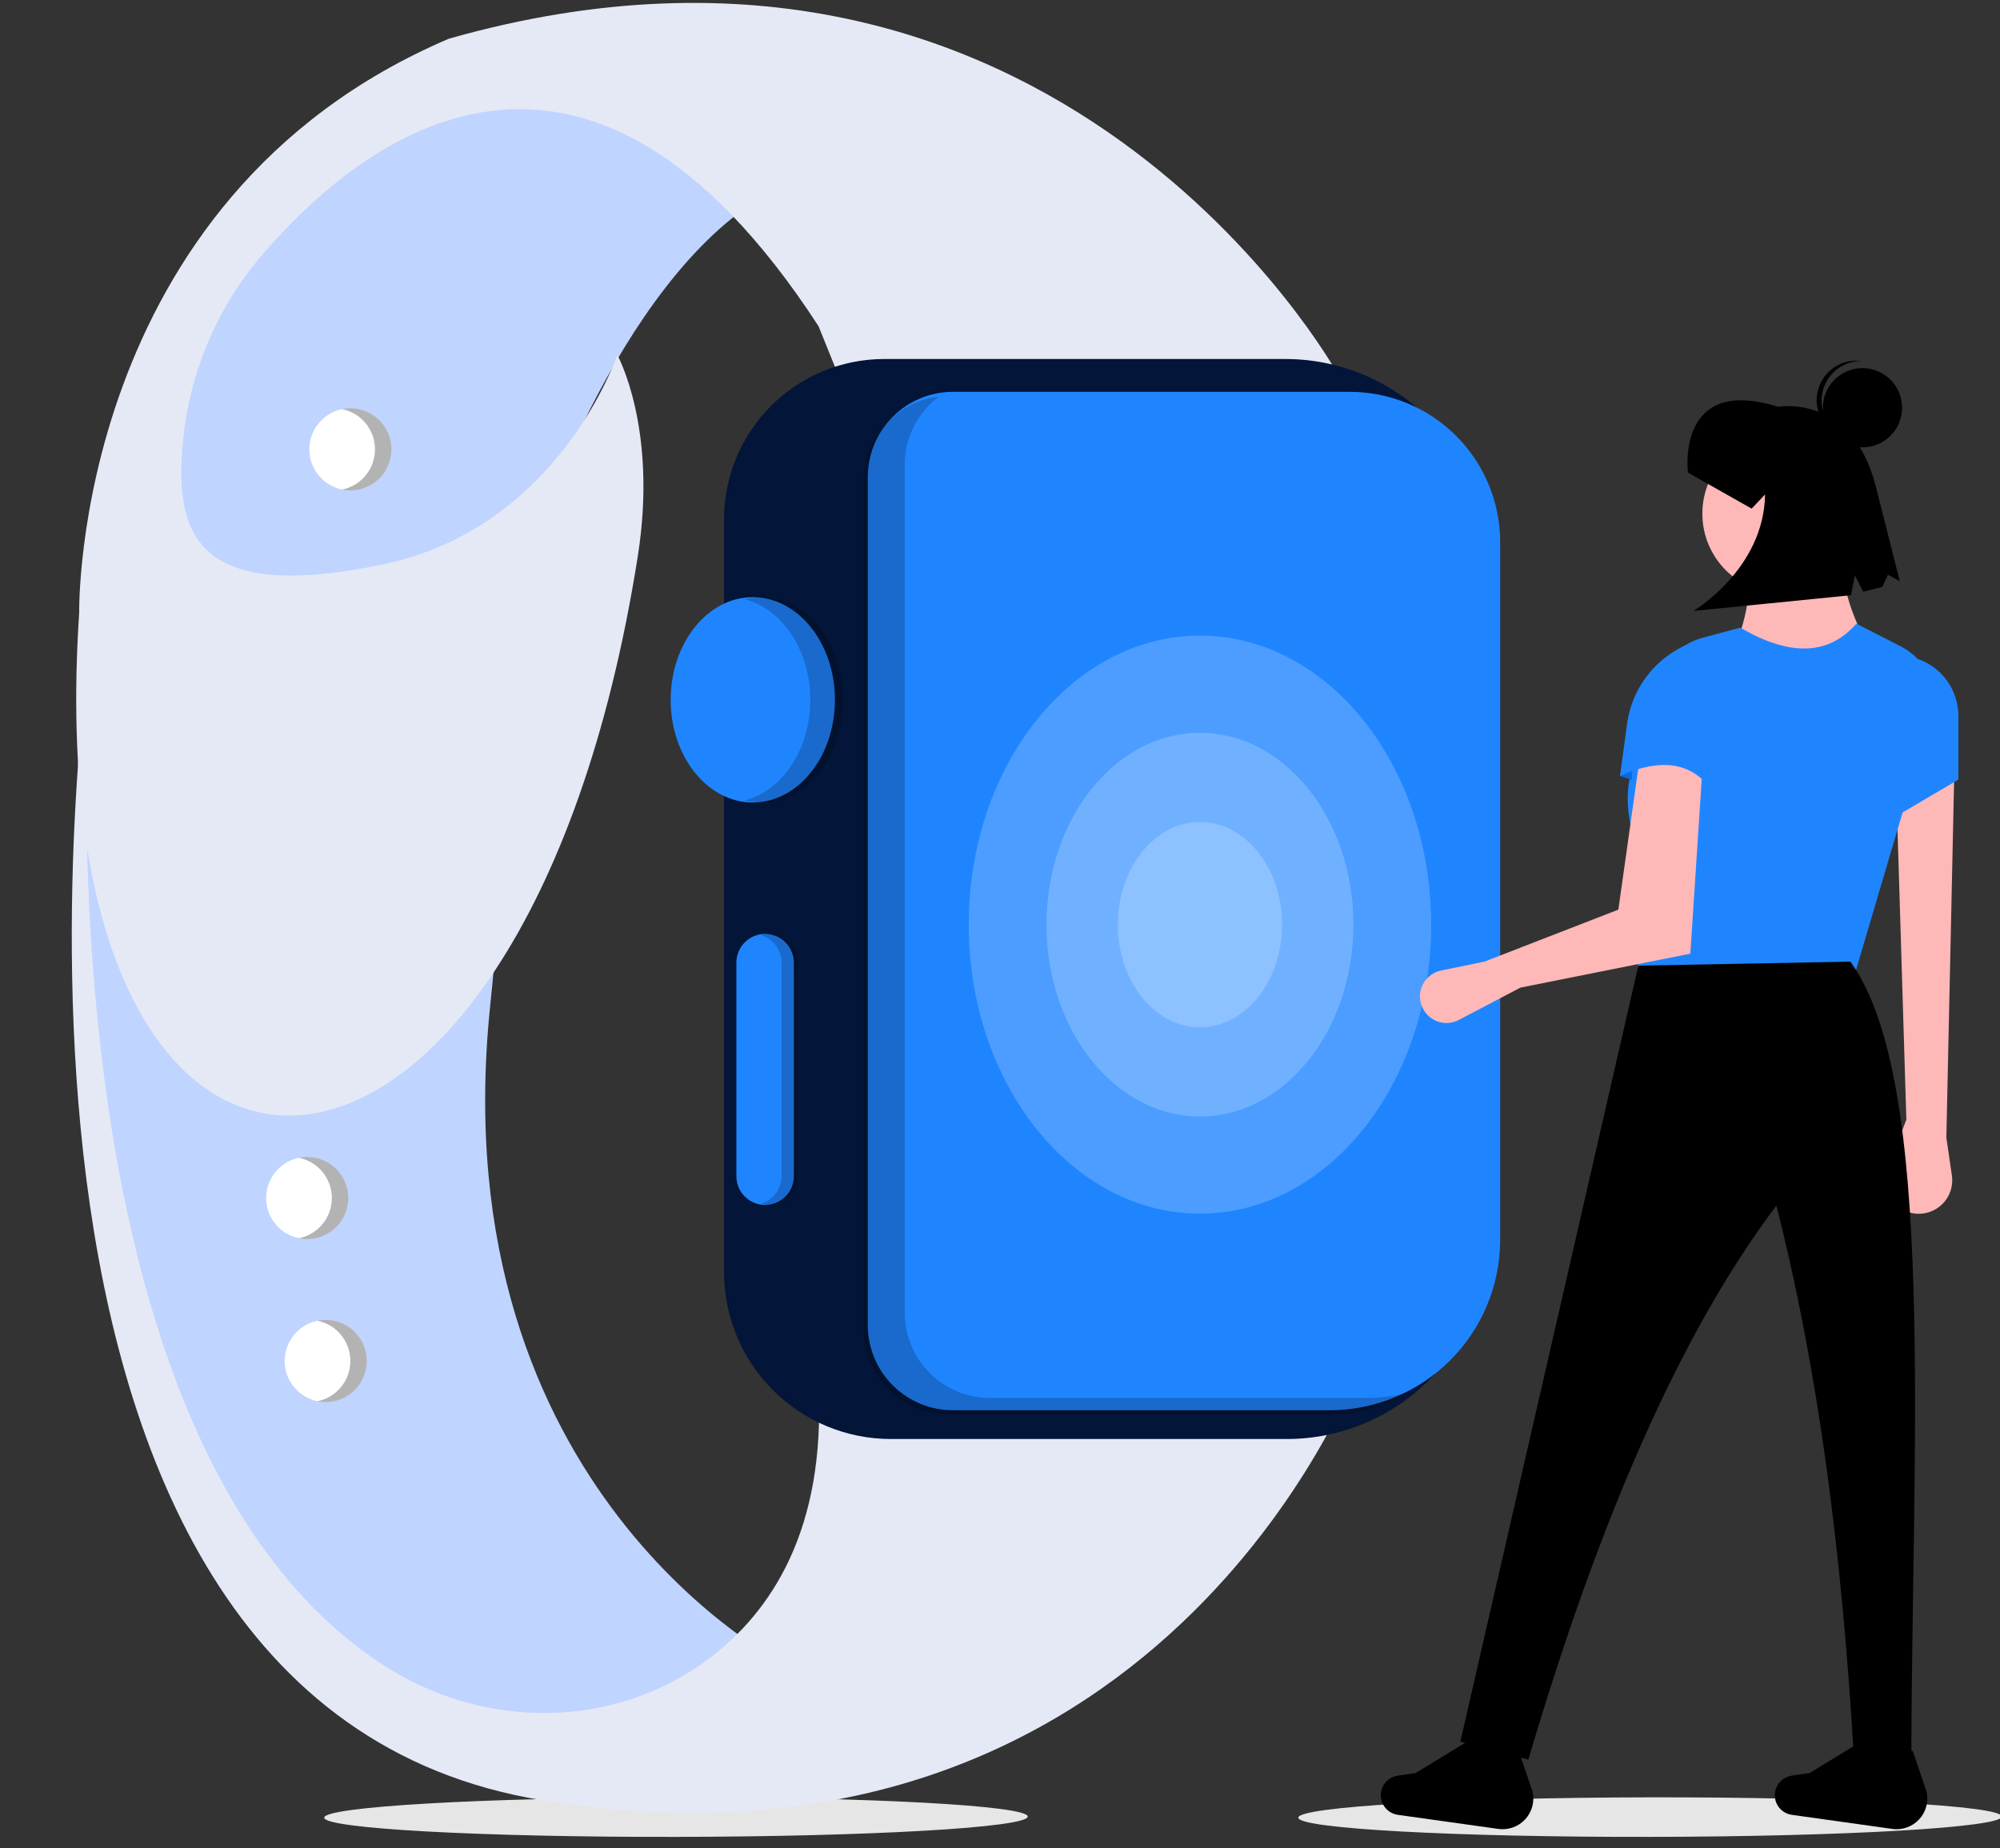 <svg width="500" height="462" viewBox="0 0 500 462" fill="none" xmlns="http://www.w3.org/2000/svg">
<rect x="0" y="0" width="500" height="462" fill="#333333" stroke="none"/>
<g clip-path="url(#clip0_817_2754)">
<path d="M169.001 459.223C217.569 459.145 256.938 456.868 256.934 454.138C256.929 451.408 217.553 449.258 168.985 449.336C120.416 449.414 81.047 451.691 81.051 454.421C81.056 457.151 120.432 459.301 169.001 459.223Z" fill="#E6E6E6"/>
<path d="M412.519 459.221C461.088 459.143 500.457 456.867 500.452 454.136C500.448 451.406 461.072 449.256 412.503 449.334C363.935 449.413 324.566 451.689 324.57 454.42C324.574 457.15 363.951 459.3 412.519 459.221Z" fill="#E6E6E6"/>
<path d="M196.412 416.217C196.412 416.217 110.176 373.099 122.495 251.957C134.815 130.815 130.708 143.134 130.708 143.134C130.708 143.134 151.241 75.377 188.199 50.738C188.199 50.738 99.909 -39.605 30.099 124.655C30.099 124.655 11.619 223.211 25.992 288.915C40.365 354.62 73.217 408.004 73.217 408.004C73.217 408.004 104.016 438.803 138.921 438.803C173.827 438.803 196.412 416.217 196.412 416.217Z" fill="#BFD4FF"/>
<path d="M339.113 343.327C339.113 343.327 289.835 474.735 135.841 450.096C-18.153 425.457 22.912 158.534 22.912 158.534C22.912 158.534 5.705 357.651 95.74 416.209C120.686 432.434 153.271 432.579 177.101 414.754C192.891 402.943 206.422 382.338 204.625 346.406L339.113 343.327Z" fill="#E5E9F5"/>
<path d="M334.312 93.315C334.312 93.315 264.17 -33.446 112.229 9.673C18.044 49.801 19.798 153.125 19.798 153.125C8.442 324.44 130.674 321.673 159.454 139.028C164.507 106.959 154.321 88.723 154.321 88.723C154.321 88.723 139.948 131.841 95.803 141.081C51.589 150.335 44.03 135.615 45.498 113.362C45.513 113.14 45.528 112.919 45.543 112.699C46.753 94.674 53.747 77.521 65.484 63.788C90.794 34.319 145.962 -8.715 204.625 81.537L208.732 91.692C208.732 91.692 281.259 111.252 334.312 93.315Z" fill="#E5E9F5"/>
<path d="M221.031 89.75C210.421 89.762 200.25 93.982 192.747 101.484C185.245 108.986 181.025 119.158 181.013 129.768V318.09C181.025 329.136 185.419 339.726 193.229 347.536C201.04 355.347 211.63 359.74 222.676 359.753H321.757C335.069 359.738 347.831 354.443 357.243 345.03C366.656 335.618 371.95 322.856 371.966 309.544V140.349C371.951 126.934 366.615 114.073 357.129 104.587C347.643 95.101 334.781 89.765 321.366 89.75L221.031 89.75Z" fill="#031538"/>
<path d="M238.213 97.963C232.574 97.969 227.168 100.212 223.181 104.199C219.194 108.186 216.951 113.592 216.945 119.231V331.298C216.951 336.937 219.194 342.343 223.181 346.33C227.168 350.317 232.574 352.56 238.213 352.566H332.436C343.733 352.553 354.563 348.06 362.551 340.072C370.539 332.084 375.032 321.254 375.045 309.957V135.503C375.034 125.55 371.075 116.008 364.038 108.971C357 101.933 347.458 97.974 337.505 97.963H238.213Z" fill="#1F85FF"/>
<path opacity="0.2" d="M234.739 99.141C232.087 101.115 229.933 103.68 228.448 106.633C226.963 109.586 226.188 112.846 226.184 116.151V328.218C226.191 333.857 228.433 339.263 232.421 343.25C236.408 347.237 241.814 349.48 247.453 349.486H341.676C345.25 349.472 348.808 349.007 352.266 348.1C345.905 351.702 338.72 353.594 331.41 353.593H237.187C231.548 353.587 226.142 351.344 222.154 347.357C218.167 343.369 215.924 337.963 215.918 332.324V120.258C215.926 115.044 217.846 110.014 221.315 106.122C224.784 102.23 229.561 99.746 234.739 99.141Z" fill="black"/>
<path d="M188.199 200.626C199.539 200.626 208.732 189.135 208.732 174.96C208.732 160.785 199.539 149.294 188.199 149.294C176.859 149.294 167.667 160.785 167.667 174.96C167.667 189.135 176.859 200.626 188.199 200.626Z" fill="#1F85FF"/>
<path opacity="0.2" d="M202.572 174.96C202.572 162.543 195.518 152.188 186.146 149.81C187.488 149.468 188.868 149.295 190.252 149.294C201.592 149.294 210.785 160.785 210.785 174.96C210.785 189.135 201.592 200.626 190.252 200.626C188.868 200.625 187.488 200.452 186.146 200.11C195.518 197.732 202.572 187.377 202.572 174.96Z" fill="black"/>
<path d="M184.093 240.664V294.049C184.093 295.955 184.85 297.782 186.198 299.13C187.545 300.478 189.373 301.235 191.279 301.235C193.185 301.235 195.013 300.478 196.361 299.13C197.708 297.782 198.466 295.955 198.466 294.049V240.664C198.466 238.758 197.708 236.93 196.361 235.582C195.013 234.235 193.185 233.478 191.279 233.478C189.373 233.478 187.545 234.235 186.198 235.582C184.85 236.93 184.093 238.758 184.093 240.664Z" fill="#1F85FF"/>
<path opacity="0.2" d="M195.386 294.049V240.664C195.38 239.122 194.878 237.623 193.953 236.389C193.029 235.155 191.731 234.251 190.253 233.813C190.917 233.601 191.609 233.488 192.306 233.478C194.211 233.48 196.038 234.238 197.385 235.585C198.732 236.932 199.49 238.759 199.492 240.664V294.049C199.49 295.954 198.732 297.78 197.385 299.128C196.038 300.475 194.211 301.233 192.306 301.235C191.609 301.225 190.917 301.112 190.253 300.9C191.731 300.461 193.029 299.558 193.953 298.324C194.878 297.09 195.38 295.591 195.386 294.049Z" fill="black"/>
<path d="M81.43 350.513C87.1 350.513 91.696 345.917 91.696 340.247C91.696 334.577 87.1 329.981 81.43 329.981C75.76 329.981 71.164 334.577 71.164 340.247C71.164 345.917 75.76 350.513 81.43 350.513Z" fill="white"/>
<path opacity="0.3" d="M87.59 340.247C87.59 337.881 86.772 335.587 85.275 333.754C83.779 331.921 81.695 330.661 79.377 330.187C80.868 329.883 82.409 329.915 83.887 330.279C85.365 330.644 86.743 331.333 87.922 332.295C89.101 333.258 90.051 334.471 90.703 335.846C91.356 337.222 91.694 338.725 91.694 340.247C91.694 341.769 91.356 343.272 90.703 344.647C90.051 346.022 89.101 347.235 87.922 348.198C86.743 349.161 85.365 349.85 83.887 350.214C82.409 350.579 80.868 350.61 79.377 350.306C81.695 349.833 83.779 348.573 85.276 346.74C86.772 344.907 87.59 342.613 87.59 340.247Z" fill="black"/>
<path d="M76.8 309.772C82.47 309.772 87.067 305.176 87.067 299.506C87.067 293.836 82.47 289.24 76.8 289.24C71.131 289.24 66.534 293.836 66.534 299.506C66.534 305.176 71.131 309.772 76.8 309.772Z" fill="white"/>
<path opacity="0.3" d="M82.96 299.506C82.96 297.14 82.142 294.846 80.646 293.013C79.149 291.18 77.066 289.92 74.747 289.447C76.239 289.143 77.779 289.174 79.257 289.539C80.735 289.903 82.113 290.592 83.292 291.555C84.471 292.517 85.421 293.73 86.073 295.106C86.726 296.481 87.064 297.984 87.064 299.506C87.064 301.028 86.726 302.531 86.073 303.906C85.421 305.282 84.471 306.495 83.292 307.457C82.113 308.42 80.735 309.109 79.257 309.473C77.779 309.838 76.239 309.869 74.747 309.565C77.066 309.092 79.149 307.832 80.646 305.999C82.142 304.166 82.96 301.872 82.96 299.506Z" fill="black"/>
<path d="M87.59 122.602C93.26 122.602 97.856 118.006 97.856 112.336C97.856 106.666 93.26 102.069 87.59 102.069C81.92 102.069 77.324 106.666 77.324 112.336C77.324 118.006 81.92 122.602 87.59 122.602Z" fill="white"/>
<path opacity="0.3" d="M93.749 112.336C93.749 109.969 92.932 107.676 91.435 105.843C89.939 104.01 87.855 102.75 85.536 102.276C87.028 101.972 88.568 102.004 90.046 102.368C91.524 102.733 92.902 103.421 94.081 104.384C95.26 105.347 96.21 106.56 96.862 107.935C97.515 109.31 97.853 110.814 97.853 112.336C97.853 113.858 97.515 115.361 96.862 116.736C96.21 118.111 95.26 119.324 94.081 120.287C92.902 121.25 91.524 121.939 90.046 122.303C88.568 122.668 87.028 122.699 85.536 122.395C87.855 121.921 89.939 120.661 91.435 118.829C92.932 116.996 93.749 114.702 93.749 112.336Z" fill="black"/>
<path opacity="0.2" d="M299.987 256.826C311.327 256.826 320.52 245.335 320.52 231.161C320.52 216.986 311.327 205.495 299.987 205.495C288.647 205.495 279.455 216.986 279.455 231.161C279.455 245.335 288.647 256.826 299.987 256.826Z" fill="white"/>
<path opacity="0.2" d="M299.987 279.118C321.176 279.118 338.353 257.647 338.353 231.161C338.353 204.675 321.176 183.204 299.987 183.204C278.798 183.204 261.622 204.675 261.622 231.161C261.622 257.647 278.798 279.118 299.987 279.118Z" fill="white"/>
<path opacity="0.2" d="M299.987 303.413C331.91 303.413 357.789 271.064 357.789 231.16C357.789 191.257 331.91 158.908 299.987 158.908C268.064 158.908 242.185 191.257 242.185 231.16C242.185 271.064 268.064 303.413 299.987 303.413Z" fill="white"/>
<path d="M486.588 284.411L487.972 293.872C488.161 295.157 488.047 296.468 487.64 297.702C487.234 298.936 486.545 300.058 485.63 300.979C484.715 301.901 483.597 302.596 482.366 303.011C481.135 303.426 479.825 303.548 478.538 303.369C477.29 303.195 476.097 302.74 475.048 302.04C474 301.34 473.123 300.412 472.484 299.325C471.844 298.238 471.459 297.021 471.356 295.764C471.254 294.508 471.436 293.244 471.891 292.068L476.588 279.911L474.088 197.911L488.588 192.411L486.588 284.411Z" fill="#FFB8B8"/>
<path d="M445.588 148.412C456.634 148.412 465.588 139.458 465.588 128.412C465.588 117.366 456.634 108.412 445.588 108.412C434.543 108.412 425.588 117.366 425.588 128.412C425.588 139.458 434.543 148.412 445.588 148.412Z" fill="#FFB8B8"/>
<path d="M469.588 165.912L432.588 164.412C436.696 155.416 438.326 146.714 436.588 138.412H461.088C459.8 146.241 463.356 155.642 469.588 165.912Z" fill="#FFB8B8"/>
<path d="M463.588 243.911L409.088 247.911L411.07 217.114C404.789 202.175 405.792 191.388 413.184 184.241L413.854 173.836C414.068 170.506 415.321 167.326 417.436 164.745C419.551 162.164 422.422 160.31 425.645 159.445L435.088 156.912C447.316 164.075 457.063 163.977 464.088 155.912L475.327 161.668C478.05 163.063 480.284 165.253 481.733 167.947C483.182 170.641 483.777 173.713 483.439 176.753L463.588 243.911Z" fill="#1F85FF"/>
<path d="M380.089 246.911L364.705 254.987C363.389 255.678 361.879 255.907 360.417 255.637C358.955 255.367 357.626 254.613 356.644 253.497C355.877 252.625 355.352 251.566 355.122 250.427C354.892 249.288 354.966 248.108 355.336 247.007C355.705 245.905 356.358 244.92 357.228 244.15C358.098 243.38 359.155 242.852 360.294 242.619L371.089 240.411L404.588 227.411L410.088 188.411L425.588 192.412L422.588 238.411L380.089 246.911Z" fill="#FFB8B8"/>
<path d="M489.588 194.911L472.588 204.911L471.588 164.912L474.519 163.912C476.498 163.912 478.458 164.301 480.286 165.059C482.114 165.816 483.775 166.926 485.174 168.325C486.574 169.724 487.684 171.386 488.441 173.214C489.198 175.042 489.588 177.001 489.588 178.98V194.911Z" fill="#1F85FF"/>
<path d="M477.838 440.16L463.383 437.898C460.464 388.509 454.585 342.401 444.088 301.411C419.815 333.575 399.468 380.979 382.089 439.91L365.089 435.41L409.589 241.411L462.588 240.411C484.264 270.089 477.918 361.747 477.838 440.16Z" fill="black"/>
<path d="M374.582 457.23L349.465 453.709C348.768 453.611 348.101 453.366 347.506 452.99C346.912 452.615 346.404 452.117 346.017 451.529C345.63 450.942 345.373 450.279 345.262 449.585C345.151 448.89 345.189 448.18 345.374 447.501C345.628 446.57 346.149 445.734 346.872 445.094C347.595 444.455 348.489 444.041 349.444 443.903L353.908 443.258L368.02 434.639L379.693 437.752L383.155 447.967C383.421 449.178 383.391 450.436 383.066 451.632C382.741 452.829 382.131 453.929 381.289 454.839C380.447 455.749 379.397 456.442 378.229 456.858C377.061 457.274 375.81 457.402 374.582 457.23Z" fill="black"/>
<path d="M473.081 457.23L447.964 453.709C447.268 453.611 446.6 453.366 446.005 452.99C445.411 452.615 444.903 452.117 444.516 451.529C444.129 450.942 443.872 450.279 443.761 449.585C443.65 448.89 443.689 448.18 443.874 447.501C444.128 446.57 444.648 445.734 445.371 445.094C446.094 444.455 446.988 444.041 447.944 443.903L452.407 443.258L466.519 434.639L478.193 437.752L481.654 447.967C481.921 449.178 481.89 450.436 481.565 451.632C481.24 452.829 480.631 453.929 479.788 454.839C478.946 455.749 477.896 456.442 476.728 456.858C475.56 457.274 474.309 457.402 473.081 457.23Z" fill="black"/>
<path d="M408 195L405 194L408 192V195Z" fill="#086BE0"/>
<path d="M430.5 202C425.953 192.007 418.103 188.136 405 194L406.767 180.97C407.43 176.077 409.51 171.486 412.749 167.76C415.989 164.034 420.247 161.337 425 160L430.5 202Z" fill="#1F85FF"/>
<path d="M421.984 118.15C421.984 118.15 418.838 93.664 444.51 101.693C444.51 101.693 462.845 98.329 468.858 121.264L474.946 145.304L471.979 143.689L470.596 146.713L465.787 147.931L463.73 143.847L462.734 148.806L423.353 152.732C423.353 152.732 440.991 142.301 441.271 123.606L437.911 127.156L421.984 118.15Z" fill="black"/>
<path d="M465.622 111.836C471.091 111.836 475.525 107.402 475.525 101.933C475.525 96.464 471.091 92.031 465.622 92.031C460.153 92.031 455.72 96.464 455.72 101.933C455.72 107.402 460.153 111.836 465.622 111.836Z" fill="black"/>
<path d="M455.419 99.509C455.581 96.997 456.696 94.641 458.535 92.921C460.374 91.202 462.799 90.248 465.317 90.254C465.112 90.228 464.909 90.196 464.701 90.183C462.08 90.014 459.5 90.894 457.527 92.628C455.555 94.362 454.352 96.809 454.184 99.43C454.015 102.051 454.895 104.631 456.629 106.603C458.363 108.576 460.809 109.779 463.43 109.947C463.639 109.96 463.844 109.955 464.05 109.956C461.552 109.639 459.269 108.383 457.665 106.442C456.062 104.501 455.258 102.022 455.419 99.509Z" fill="black"/>
</g>
<defs>
<clipPath id="clip0_817_2754">
<rect width="500" height="461.111" fill="white" transform="translate(0 0.727)"/>
</clipPath>
</defs>
</svg>

